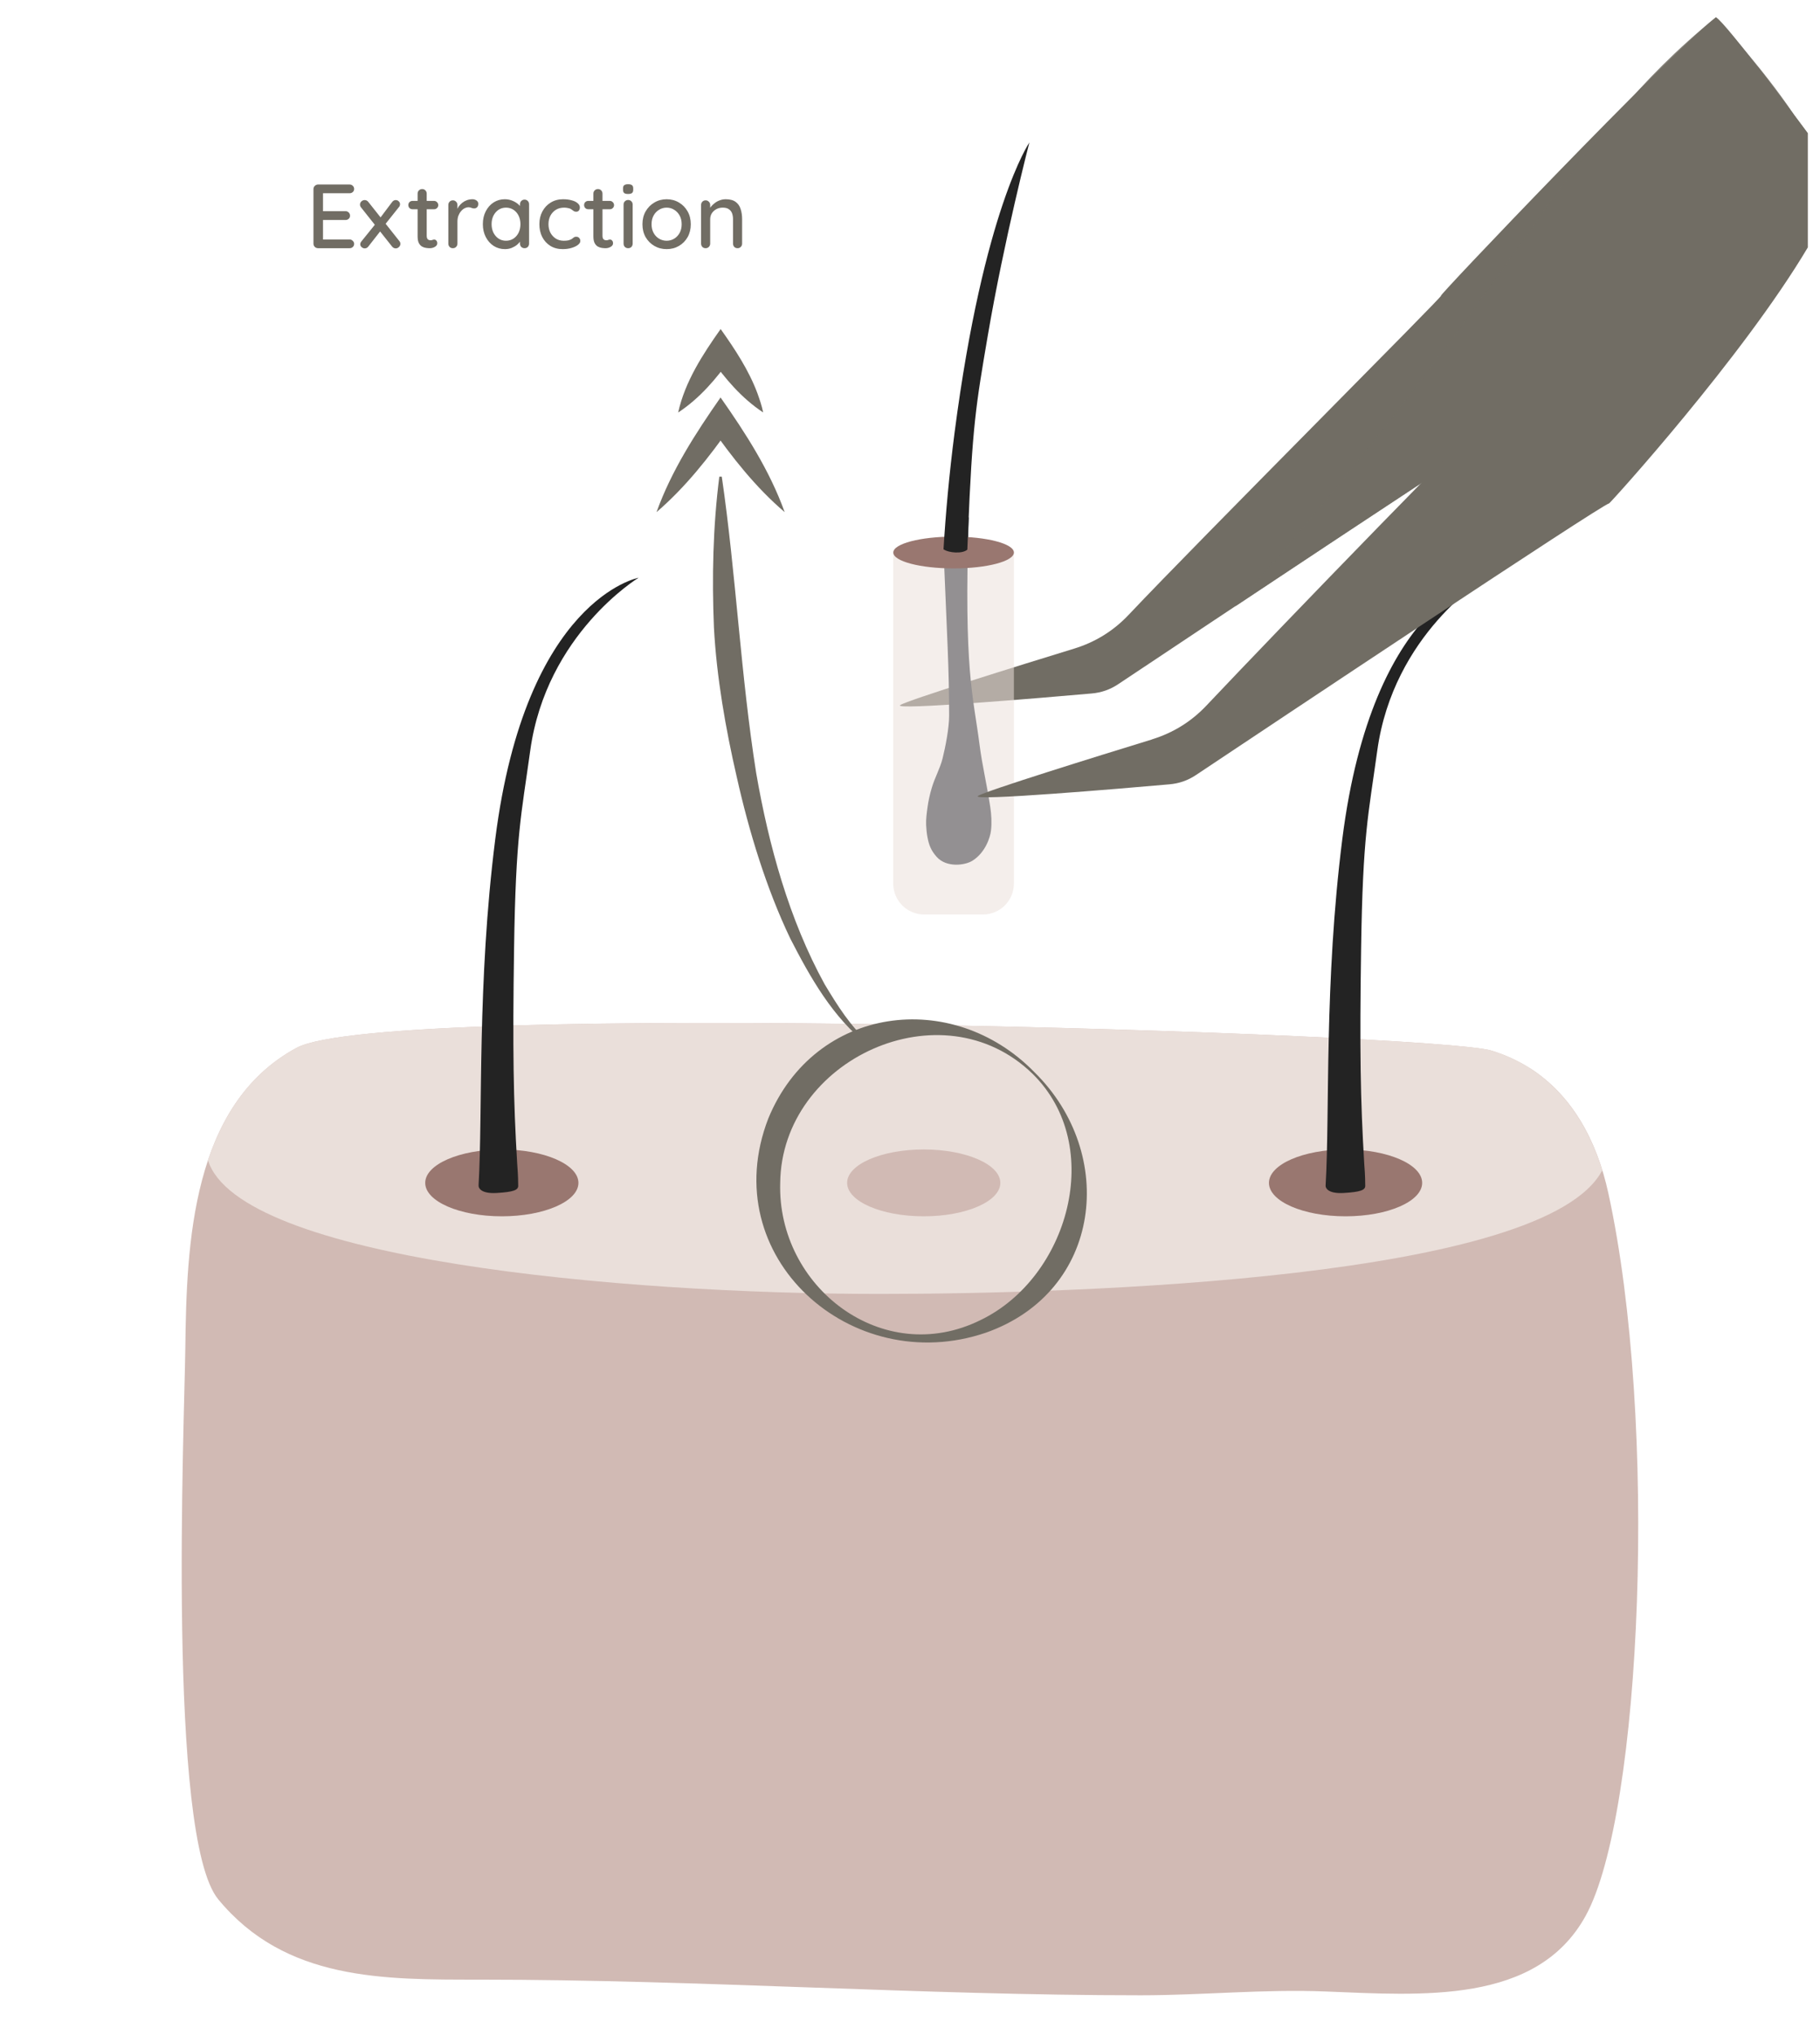 <svg width="220" height="246" viewBox="0 0 220 246" fill="none" xmlns="http://www.w3.org/2000/svg">
<g clip-path="url(#clip0_2215_1677)">
<path d="M184.88 129.08C183.5 128.21 181.97 127.5 180.27 126.98C173.42 124.88 46.61 120.83 35.85 126.65C23.17 133.51 22.55 150.28 22.4 162.99C22.29 171.95 20.17 222.02 26.38 229.56C34.49 239.41 46.37 239.27 57.96 239.27C84.74 239.27 111.19 241.16 137.89 241.16C145.37 241.16 152.78 240.4 160.22 240.7C171.9 241.16 185.73 242.28 191.65 231.6C198.5 219.24 200.46 171.82 194.41 144.19C193.03 137.87 190.04 132.34 184.88 129.07V129.08Z" fill="#D1BAB4"/>
<path d="M25.14 140.24C28.9 152.21 74.88 156.39 106.34 156.39C130.81 156.39 186.88 154.54 193.68 141.44C192.08 136.29 189.27 131.86 184.88 129.07C183.5 128.2 181.97 127.49 180.27 126.97C173.42 124.87 46.61 120.82 35.85 126.64C30.28 129.65 27.04 134.58 25.14 140.23V140.24Z" fill="#EADFDA"/>
<path d="M120.92 142.97C120.92 145.2 116.78 147.01 111.66 147.01C106.54 147.01 102.4 145.2 102.4 142.97C102.4 140.74 106.54 138.93 111.66 138.93C116.78 138.93 120.92 140.74 120.92 142.97Z" fill="#D1BAB4"/>
<path d="M171.91 142.97C171.91 145.2 167.77 147.01 162.65 147.01C157.53 147.01 153.39 145.2 153.39 142.97C153.39 140.74 157.53 138.93 162.65 138.93C167.77 138.93 171.91 140.74 171.91 142.97Z" fill="#997770"/>
<path d="M69.92 142.97C69.92 145.2 65.78 147.01 60.66 147.01C55.54 147.01 51.4 145.2 51.4 142.97C51.4 140.74 55.54 138.93 60.66 138.93C65.78 138.93 69.92 140.74 69.92 142.97Z" fill="#997770"/>
<path d="M62.64 143.33C62.63 141.92 62.56 141.33 62.52 140.67C62.05 132.87 61.96 126.84 62.14 114.66C62.34 100.86 63.02 98.5 64.09 90.75C66.03 76.6 77.19 69.83 77.19 69.83C77.19 69.83 63.55 72.35 59.87 101.39C57.66 118.85 58.37 134.37 57.85 143.27C57.83 143.7 58.31 144.29 60.03 144.19C62.05 144.07 62.64 143.84 62.64 143.33Z" fill="#232323"/>
<path d="M165.03 143.33C165.02 141.92 164.95 141.33 164.91 140.67C164.44 132.87 164.35 126.84 164.53 114.66C164.73 100.86 165.41 98.5 166.48 90.75C168.42 76.6 179.58 69.83 179.58 69.83C179.58 69.83 165.94 72.35 162.26 101.39C160.05 118.85 160.76 134.37 160.24 143.27C160.21 143.7 160.7 144.29 162.42 144.19C164.44 144.07 165.03 143.84 165.03 143.33Z" fill="#232323"/>
<path d="M79.36 61.9C81.16 56.89 84.07 52.38 87.1 48.04C90.14 52.37 93.05 56.89 94.85 61.9C91.35 58.91 88.49 55.28 85.87 51.53H88.34C85.71 55.27 82.85 58.9 79.36 61.9Z" fill="#716D64"/>
<path d="M81.98 49.84C82.81 46.11 84.94 42.84 87.11 39.77C88.83 42.19 90.53 44.76 91.57 47.57C91.83 48.31 92.09 49.04 92.25 49.85C89.66 48.14 87.64 45.77 85.89 43.27H88.36C86.6 45.77 84.58 48.14 81.99 49.85L81.98 49.84Z" fill="#716D64"/>
<path d="M129.86 78.39C132.4 77.61 134.61 76.24 136.43 74.31C145.1 65.13 174.81 35.41 174.19 35.74C173.57 36.07 201.76 6.51 207.42 2.09C208.61 2.67 218.53 16.11 218.53 16.11C219.08 15.46 185.27 49.84 185.11 49.86C184.18 50.02 143.5 77.14 135.19 82.68C134.19 83.35 133.13 83.72 131.93 83.82C126.06 84.34 107.79 85.89 108.82 85.22C109.73 84.62 123.18 80.44 129.86 78.39Z" fill="#716D64"/>
<g style="mix-blend-mode:multiply" opacity="0.85">
<path d="M207.42 2.09C207.42 2.09 213.16 8.31 216.78 13.76C210.84 22.69 185.27 49.84 185.12 49.87C184.46 49.98 164.18 63.41 149.3 73.3C185.9 31.65 188.41 17.54 207.42 2.09Z" fill="#716D64"/>
</g>
<path d="M117.1 62.49C116.49 81.22 117.63 83.95 118.42 90.1C118.73 92.52 119.22 94.4 119.7 97.53C119.84 98.45 119.9 99.43 119.79 100.38C119.7 101.2 119.11 103.05 117.55 104.03C116.64 104.6 114.41 104.89 113.23 103.57C112.56 102.82 112.29 102.17 112.1 101.13C112.02 100.68 111.97 100.17 111.95 99.7C111.92 99.02 112.02 98.31 112.11 97.63C112.22 96.79 112.4 96.01 112.63 95.23C113 93.97 113.61 92.95 113.94 91.66C114.29 90.25 114.73 87.98 114.73 86.51C114.73 80.71 114.48 76.98 114.05 66.4" fill="#282F39"/>
<path opacity="0.55" d="M111.71 110.53H118.82C120.88 110.53 122.56 108.86 122.56 106.79V66.77H107.97V106.79C107.97 108.85 109.64 110.53 111.71 110.53Z" fill="#EADFDA"/>
<path d="M107.98 66.78C107.98 67.84 111.24 68.7 115.27 68.7C119.3 68.7 122.56 67.84 122.56 66.78C122.56 65.72 119.29 64.86 115.27 64.86C111.25 64.86 107.98 65.72 107.98 66.78Z" fill="#997770"/>
<path d="M116.93 66.44C116.96 65.75 116.98 65.25 117.01 64.5C117.53 51.39 117.99 48.87 119.4 40.58C121.38 28.96 124.43 17.22 124.43 17.22C124.43 17.22 118.9 25.3 115.39 52.27C114.73 57.38 114.31 62.1 114.05 66.39C114.7 66.84 116.34 66.95 116.92 66.44H116.93Z" fill="#232323"/>
<path d="M139.26 89.36C141.8 88.58 144.01 87.21 145.83 85.28C154.5 76.1 180.11 49.61 183.59 46.71C184.22 46.19 205.54 14.23 212.38 7.97C212.85 8.39 217.79 15.17 218.53 16.12V29.9C210.66 43.16 194.64 60.82 194.51 60.84C193.58 61 152.9 88.12 144.59 93.66C143.59 94.33 142.53 94.7 141.33 94.8C135.46 95.32 117.19 96.87 118.22 96.2C119.13 95.6 132.58 91.42 139.26 89.37V89.36Z" fill="#716D64"/>
<path d="M104.91 126.3C100.66 122.98 97.95 118.15 95.53 113.44C92.63 107.38 90.53 100.48 89.06 93.92C87.71 88.07 86.62 81.84 86.3 75.85C86.05 69.76 86.18 63.66 86.95 57.61H87.25C88.98 69.49 89.53 81.6 91.41 93.45C92.93 102.2 95.39 111.15 99.68 118.96C101.21 121.5 102.83 124.11 105.08 126.06L104.91 126.31V126.3Z" fill="#716D64"/>
<path d="M125.04 129.59C135.1 139.47 133.21 156.14 119.16 161.08C102.93 166.6 86.4 151.92 92.87 135.19C98.48 121.53 115.09 119.39 125.04 129.59ZM124.83 129.8C113.89 119.11 94.48 128.03 94.31 142.97C93.94 155.54 106.68 165.41 118.53 159.55C129.13 154.44 133.69 138.52 124.83 129.8Z" fill="#716D64"/>
<path d="M38.452 22.3H42.258C42.412 22.3 42.54 22.351 42.643 22.454C42.753 22.557 42.808 22.685 42.808 22.839C42.808 22.993 42.753 23.118 42.643 23.213C42.54 23.308 42.412 23.356 42.258 23.356H38.936L39.046 23.169V25.633L38.947 25.523H41.763C41.917 25.523 42.045 25.574 42.148 25.677C42.258 25.78 42.313 25.912 42.313 26.073C42.313 26.227 42.258 26.352 42.148 26.447C42.045 26.542 41.917 26.59 41.763 26.59H38.969L39.046 26.491V29.032L38.969 28.944H42.258C42.412 28.944 42.54 28.999 42.643 29.109C42.753 29.212 42.808 29.333 42.808 29.472C42.808 29.626 42.753 29.754 42.643 29.857C42.54 29.952 42.412 30 42.258 30H38.452C38.298 30 38.166 29.949 38.056 29.846C37.946 29.736 37.891 29.6 37.891 29.439V22.861C37.891 22.7 37.946 22.568 38.056 22.465C38.166 22.355 38.298 22.3 38.452 22.3ZM44.076 24.181C44.26 24.181 44.41 24.258 44.527 24.412L48.278 29.142C48.359 29.237 48.399 29.347 48.399 29.472C48.399 29.619 48.34 29.747 48.223 29.857C48.106 29.967 47.977 30.022 47.838 30.022C47.662 30.022 47.512 29.945 47.387 29.791L43.636 25.061C43.556 24.966 43.515 24.856 43.515 24.731C43.515 24.577 43.57 24.449 43.68 24.346C43.797 24.236 43.929 24.181 44.076 24.181ZM44.087 30.022C43.962 30.022 43.842 29.974 43.724 29.879C43.607 29.784 43.548 29.666 43.548 29.527C43.548 29.402 43.592 29.289 43.68 29.186L45.429 27.019L45.99 27.921L44.527 29.791C44.41 29.945 44.263 30.022 44.087 30.022ZM47.827 24.181C47.981 24.181 48.106 24.232 48.201 24.335C48.304 24.43 48.355 24.544 48.355 24.676C48.355 24.735 48.344 24.797 48.322 24.863C48.307 24.922 48.275 24.977 48.223 25.028L46.496 27.195L45.924 26.381L47.387 24.434C47.512 24.265 47.658 24.181 47.827 24.181ZM49.875 24.28H52.46C52.606 24.28 52.727 24.331 52.823 24.434C52.925 24.529 52.977 24.65 52.977 24.797C52.977 24.936 52.925 25.054 52.823 25.149C52.727 25.244 52.606 25.292 52.46 25.292H49.875C49.728 25.292 49.603 25.244 49.501 25.149C49.405 25.046 49.358 24.925 49.358 24.786C49.358 24.639 49.405 24.518 49.501 24.423C49.603 24.328 49.728 24.28 49.875 24.28ZM51.03 22.85C51.191 22.85 51.323 22.905 51.426 23.015C51.528 23.118 51.58 23.25 51.58 23.411V28.515C51.58 28.647 51.602 28.753 51.646 28.834C51.69 28.915 51.748 28.97 51.822 28.999C51.902 29.028 51.983 29.043 52.064 29.043C52.144 29.043 52.214 29.028 52.273 28.999C52.339 28.97 52.416 28.955 52.504 28.955C52.592 28.955 52.672 28.995 52.746 29.076C52.819 29.157 52.856 29.267 52.856 29.406C52.856 29.582 52.76 29.725 52.57 29.835C52.379 29.945 52.174 30 51.954 30C51.829 30 51.682 29.989 51.514 29.967C51.345 29.945 51.18 29.89 51.019 29.802C50.865 29.714 50.736 29.575 50.634 29.384C50.531 29.186 50.48 28.911 50.48 28.559V23.411C50.48 23.25 50.531 23.118 50.634 23.015C50.744 22.905 50.876 22.85 51.03 22.85ZM54.745 30C54.584 30 54.452 29.949 54.349 29.846C54.246 29.736 54.195 29.6 54.195 29.439V24.775C54.195 24.614 54.246 24.482 54.349 24.379C54.452 24.269 54.584 24.214 54.745 24.214C54.899 24.214 55.027 24.269 55.13 24.379C55.24 24.482 55.295 24.614 55.295 24.775V26.007L55.185 25.534C55.243 25.329 55.331 25.138 55.449 24.962C55.574 24.786 55.72 24.632 55.889 24.5C56.057 24.368 56.245 24.265 56.45 24.192C56.663 24.119 56.883 24.082 57.11 24.082C57.3 24.082 57.465 24.133 57.605 24.236C57.744 24.339 57.814 24.467 57.814 24.621C57.814 24.819 57.763 24.966 57.66 25.061C57.557 25.149 57.444 25.193 57.319 25.193C57.209 25.193 57.102 25.171 57 25.127C56.897 25.076 56.776 25.05 56.637 25.05C56.483 25.05 56.325 25.09 56.164 25.171C56.002 25.252 55.856 25.373 55.724 25.534C55.592 25.688 55.486 25.871 55.405 26.084C55.331 26.297 55.295 26.535 55.295 26.799V29.439C55.295 29.6 55.24 29.736 55.13 29.846C55.027 29.949 54.899 30 54.745 30ZM63.405 24.126C63.566 24.126 63.698 24.181 63.801 24.291C63.903 24.394 63.955 24.526 63.955 24.687V29.439C63.955 29.6 63.903 29.736 63.801 29.846C63.698 29.949 63.566 30 63.405 30C63.251 30 63.119 29.949 63.009 29.846C62.906 29.736 62.855 29.6 62.855 29.439V28.647L63.086 28.68C63.086 28.812 63.031 28.959 62.921 29.12C62.818 29.281 62.675 29.439 62.492 29.593C62.308 29.74 62.092 29.864 61.843 29.967C61.593 30.062 61.326 30.11 61.04 30.11C60.534 30.11 60.079 29.982 59.676 29.725C59.272 29.461 58.953 29.102 58.719 28.647C58.484 28.192 58.367 27.675 58.367 27.096C58.367 26.502 58.484 25.981 58.719 25.534C58.953 25.079 59.269 24.724 59.665 24.467C60.068 24.21 60.515 24.082 61.007 24.082C61.322 24.082 61.612 24.133 61.876 24.236C62.147 24.339 62.382 24.471 62.58 24.632C62.778 24.793 62.928 24.966 63.031 25.149C63.141 25.325 63.196 25.494 63.196 25.655L62.855 25.688V24.687C62.855 24.533 62.906 24.401 63.009 24.291C63.119 24.181 63.251 24.126 63.405 24.126ZM61.161 29.098C61.505 29.098 61.81 29.01 62.074 28.834C62.338 28.658 62.543 28.42 62.69 28.119C62.836 27.811 62.91 27.47 62.91 27.096C62.91 26.715 62.836 26.374 62.69 26.073C62.543 25.772 62.338 25.534 62.074 25.358C61.81 25.182 61.505 25.094 61.161 25.094C60.823 25.094 60.523 25.182 60.259 25.358C60.002 25.534 59.797 25.772 59.643 26.073C59.496 26.374 59.423 26.715 59.423 27.096C59.423 27.47 59.496 27.811 59.643 28.119C59.797 28.42 60.002 28.658 60.259 28.834C60.523 29.01 60.823 29.098 61.161 29.098ZM68.059 24.082C68.455 24.082 68.807 24.126 69.115 24.214C69.423 24.295 69.661 24.412 69.83 24.566C70.006 24.713 70.094 24.885 70.094 25.083C70.094 25.208 70.057 25.325 69.984 25.435C69.91 25.538 69.8 25.589 69.654 25.589C69.551 25.589 69.463 25.571 69.39 25.534C69.324 25.497 69.261 25.453 69.203 25.402C69.144 25.351 69.071 25.299 68.983 25.248C68.902 25.204 68.781 25.167 68.62 25.138C68.466 25.109 68.326 25.094 68.202 25.094C67.813 25.094 67.476 25.182 67.19 25.358C66.911 25.534 66.691 25.772 66.53 26.073C66.376 26.374 66.299 26.715 66.299 27.096C66.299 27.477 66.376 27.818 66.53 28.119C66.691 28.42 66.907 28.658 67.179 28.834C67.457 29.01 67.78 29.098 68.147 29.098C68.367 29.098 68.546 29.083 68.686 29.054C68.825 29.017 68.946 28.973 69.049 28.922C69.159 28.856 69.25 28.79 69.324 28.724C69.404 28.651 69.514 28.614 69.654 28.614C69.815 28.614 69.936 28.665 70.017 28.768C70.105 28.863 70.149 28.984 70.149 29.131C70.149 29.292 70.05 29.45 69.852 29.604C69.661 29.751 69.404 29.872 69.082 29.967C68.759 30.062 68.403 30.11 68.015 30.11C67.443 30.11 66.944 29.978 66.519 29.714C66.101 29.45 65.774 29.091 65.54 28.636C65.312 28.181 65.199 27.668 65.199 27.096C65.199 26.517 65.32 26.003 65.562 25.556C65.804 25.101 66.141 24.742 66.574 24.478C67.006 24.214 67.501 24.082 68.059 24.082ZM71.123 24.28H73.708C73.854 24.28 73.975 24.331 74.071 24.434C74.173 24.529 74.225 24.65 74.225 24.797C74.225 24.936 74.173 25.054 74.071 25.149C73.975 25.244 73.854 25.292 73.708 25.292H71.123C70.976 25.292 70.851 25.244 70.749 25.149C70.653 25.046 70.606 24.925 70.606 24.786C70.606 24.639 70.653 24.518 70.749 24.423C70.851 24.328 70.976 24.28 71.123 24.28ZM72.278 22.85C72.439 22.85 72.571 22.905 72.674 23.015C72.776 23.118 72.828 23.25 72.828 23.411V28.515C72.828 28.647 72.85 28.753 72.894 28.834C72.938 28.915 72.996 28.97 73.07 28.999C73.15 29.028 73.231 29.043 73.312 29.043C73.392 29.043 73.462 29.028 73.521 28.999C73.587 28.97 73.664 28.955 73.752 28.955C73.84 28.955 73.92 28.995 73.994 29.076C74.067 29.157 74.104 29.267 74.104 29.406C74.104 29.582 74.008 29.725 73.818 29.835C73.627 29.945 73.422 30 73.202 30C73.077 30 72.93 29.989 72.762 29.967C72.593 29.945 72.428 29.89 72.267 29.802C72.113 29.714 71.984 29.575 71.882 29.384C71.779 29.186 71.728 28.911 71.728 28.559V23.411C71.728 23.25 71.779 23.118 71.882 23.015C71.992 22.905 72.124 22.85 72.278 22.85ZM76.477 29.439C76.477 29.6 76.425 29.736 76.323 29.846C76.22 29.949 76.088 30 75.927 30C75.773 30 75.641 29.949 75.531 29.846C75.428 29.736 75.377 29.6 75.377 29.439V24.731C75.377 24.57 75.428 24.438 75.531 24.335C75.641 24.225 75.773 24.17 75.927 24.17C76.088 24.17 76.22 24.225 76.323 24.335C76.425 24.438 76.477 24.57 76.477 24.731V29.439ZM75.916 23.444C75.703 23.444 75.549 23.407 75.454 23.334C75.359 23.253 75.311 23.121 75.311 22.938V22.762C75.311 22.579 75.362 22.45 75.465 22.377C75.567 22.304 75.722 22.267 75.927 22.267C76.147 22.267 76.305 22.307 76.4 22.388C76.495 22.461 76.543 22.586 76.543 22.762V22.938C76.543 23.129 76.492 23.261 76.389 23.334C76.293 23.407 76.136 23.444 75.916 23.444ZM83.501 27.107C83.501 27.694 83.372 28.214 83.115 28.669C82.859 29.116 82.51 29.468 82.07 29.725C81.63 29.982 81.135 30.11 80.585 30.11C80.035 30.11 79.54 29.982 79.1 29.725C78.66 29.468 78.308 29.116 78.044 28.669C77.788 28.214 77.659 27.694 77.659 27.107C77.659 26.513 77.788 25.992 78.044 25.545C78.308 25.09 78.66 24.735 79.1 24.478C79.54 24.214 80.035 24.082 80.585 24.082C81.135 24.082 81.63 24.214 82.07 24.478C82.51 24.735 82.859 25.09 83.115 25.545C83.372 25.992 83.501 26.513 83.501 27.107ZM82.4 27.107C82.4 26.704 82.32 26.355 82.159 26.062C81.997 25.761 81.777 25.527 81.499 25.358C81.227 25.182 80.923 25.094 80.585 25.094C80.248 25.094 79.94 25.182 79.662 25.358C79.383 25.527 79.163 25.761 79.001 26.062C78.84 26.355 78.76 26.704 78.76 27.107C78.76 27.496 78.84 27.84 79.001 28.141C79.163 28.442 79.383 28.676 79.662 28.845C79.94 29.014 80.248 29.098 80.585 29.098C80.923 29.098 81.227 29.014 81.499 28.845C81.777 28.676 81.997 28.442 82.159 28.141C82.32 27.84 82.4 27.496 82.4 27.107ZM87.727 24.082C88.247 24.082 88.651 24.192 88.937 24.412C89.223 24.625 89.421 24.914 89.531 25.281C89.648 25.64 89.707 26.044 89.707 26.491V29.439C89.707 29.6 89.652 29.736 89.542 29.846C89.439 29.949 89.311 30 89.157 30C88.995 30 88.863 29.949 88.761 29.846C88.658 29.736 88.607 29.6 88.607 29.439V26.502C88.607 26.238 88.57 26.003 88.497 25.798C88.423 25.585 88.295 25.417 88.112 25.292C87.936 25.16 87.686 25.094 87.364 25.094C87.063 25.094 86.799 25.16 86.572 25.292C86.344 25.417 86.165 25.585 86.033 25.798C85.908 26.003 85.846 26.238 85.846 26.502V29.439C85.846 29.6 85.791 29.736 85.681 29.846C85.578 29.949 85.45 30 85.296 30C85.134 30 85.002 29.949 84.9 29.846C84.797 29.736 84.746 29.6 84.746 29.439V24.775C84.746 24.614 84.797 24.482 84.9 24.379C85.002 24.269 85.134 24.214 85.296 24.214C85.45 24.214 85.578 24.269 85.681 24.379C85.791 24.482 85.846 24.614 85.846 24.775V25.391L85.648 25.501C85.699 25.34 85.787 25.178 85.912 25.017C86.044 24.848 86.201 24.694 86.385 24.555C86.568 24.408 86.773 24.295 87.001 24.214C87.228 24.126 87.47 24.082 87.727 24.082Z" fill="#716D64"/>
</g>
<defs>
<clipPath id="clip0_2215_1677">
<rect width="220" height="245.48" fill="white"/>
</clipPath>
</defs>
</svg>
